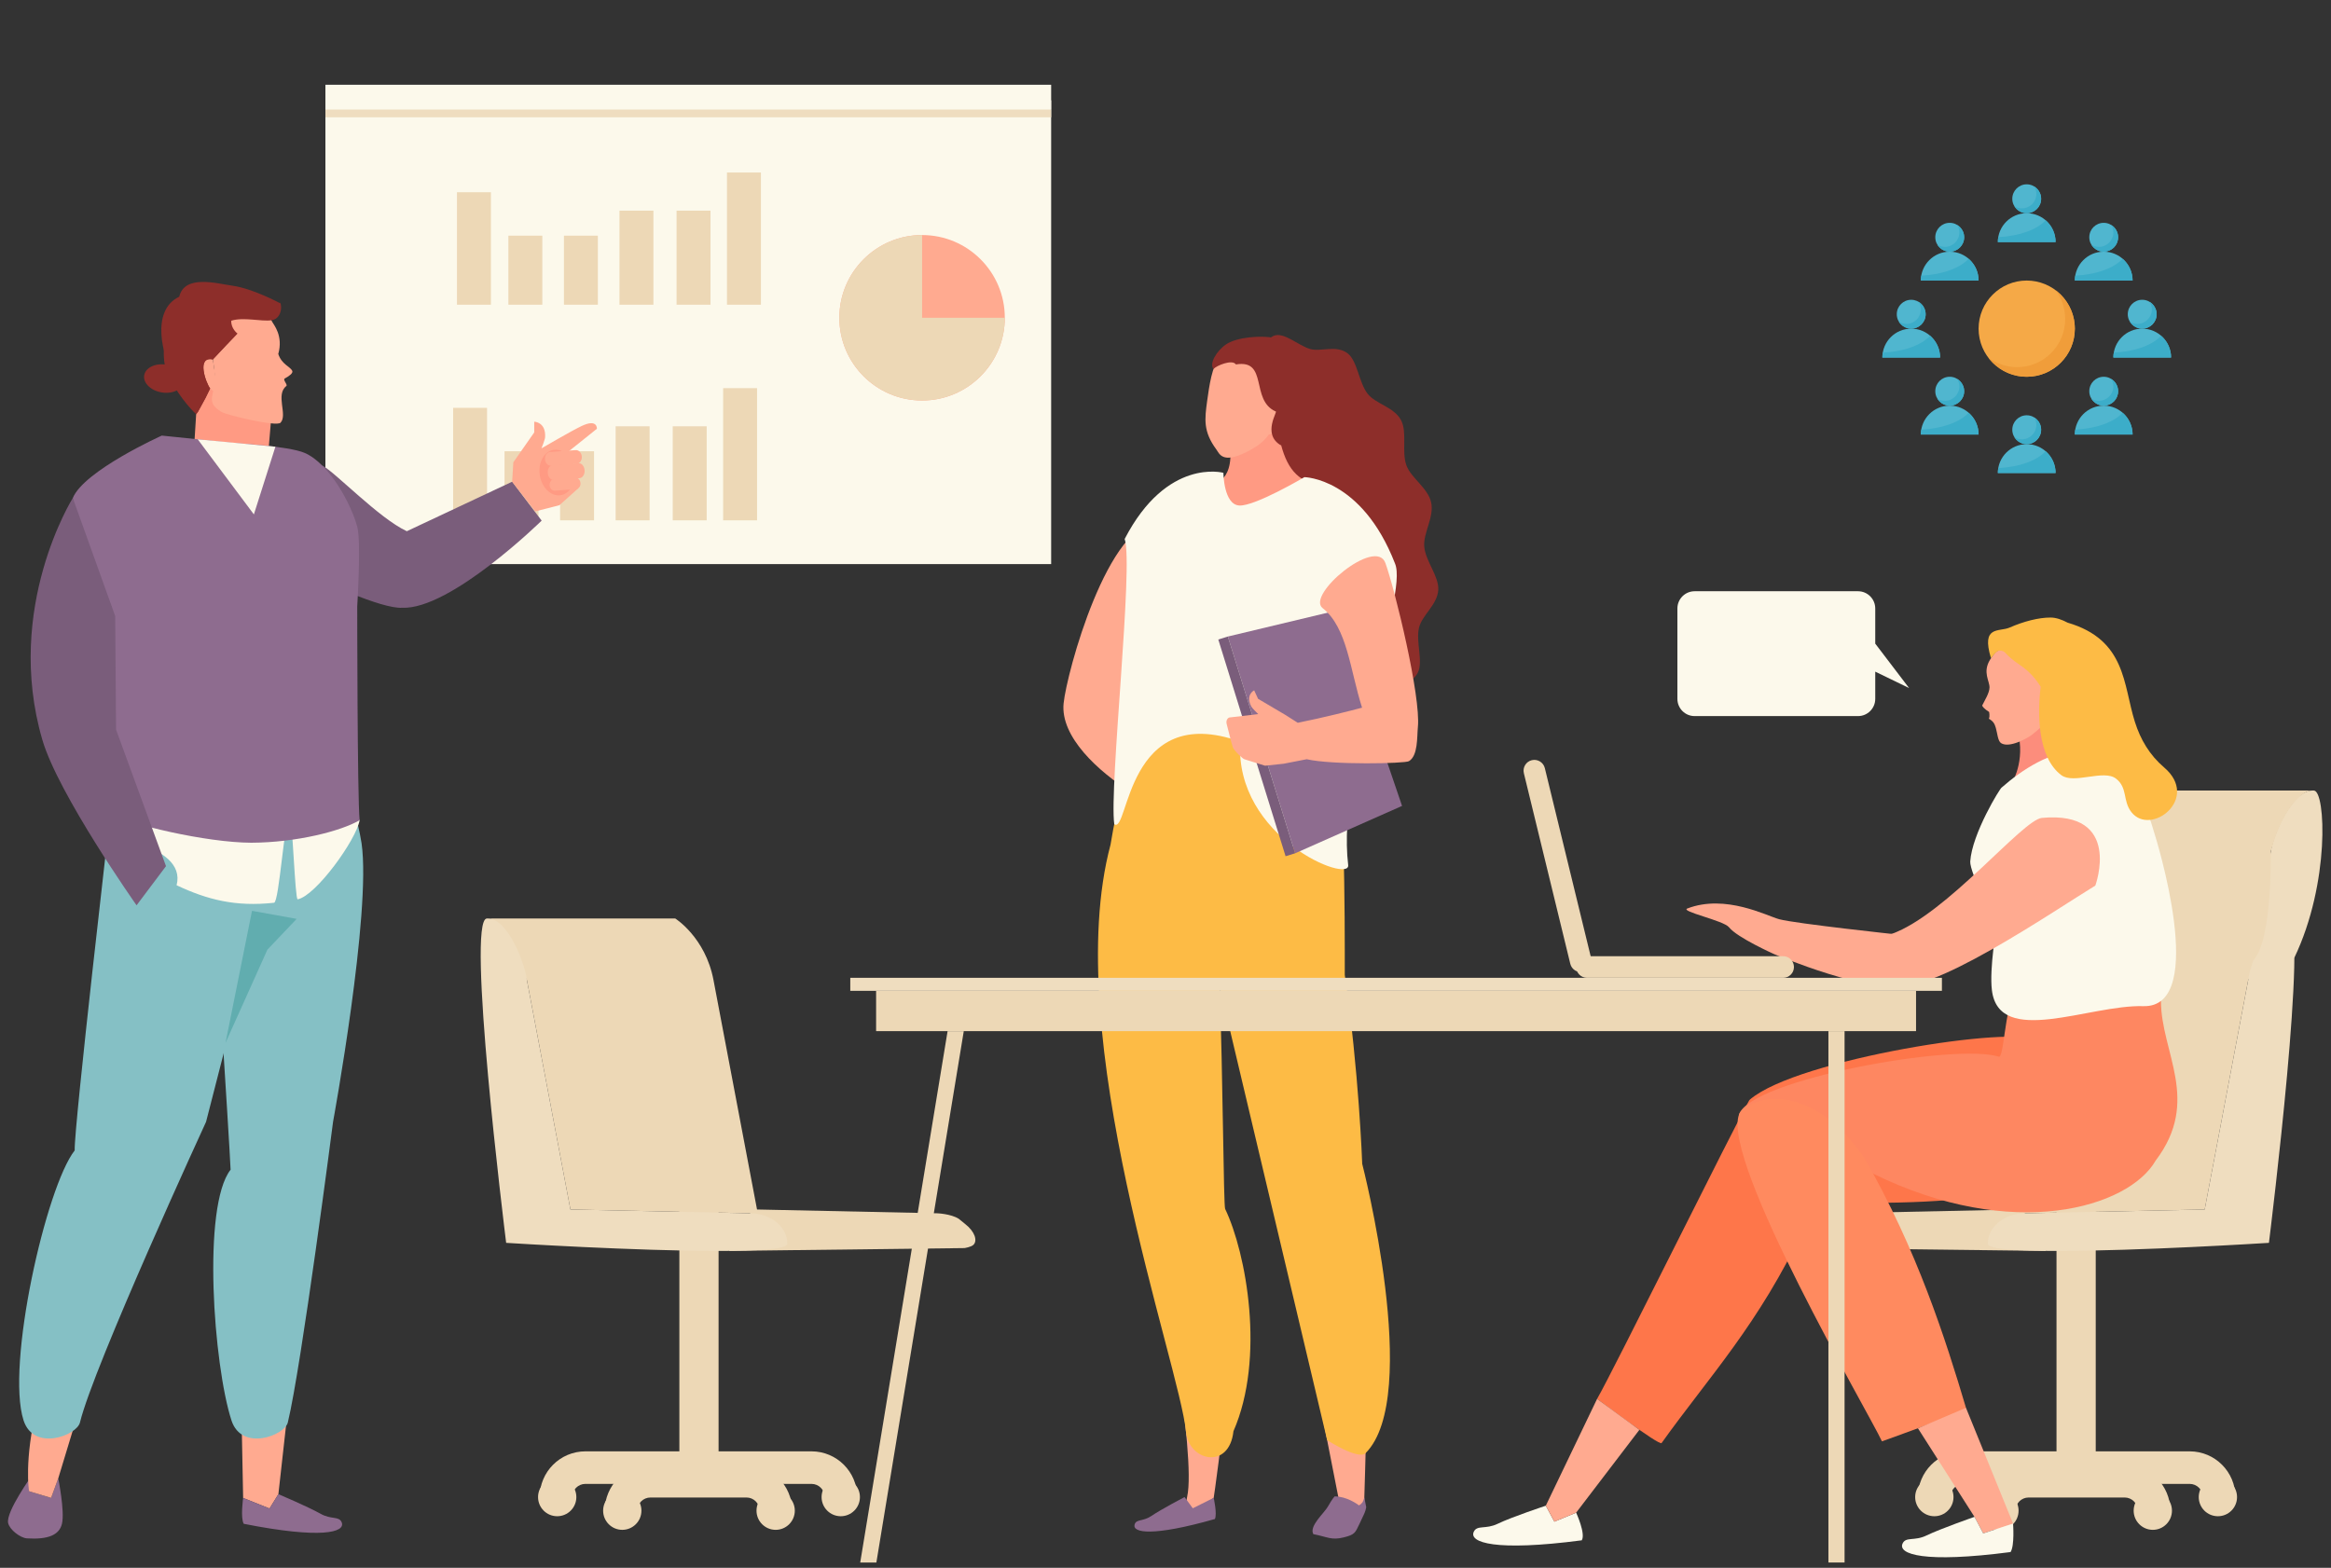 <svg xmlns="http://www.w3.org/2000/svg" xmlns:xlink="http://www.w3.org/1999/xlink" width="330" zoomAndPan="magnify" viewBox="0 0 247.5 166.5" height="222" preserveAspectRatio="xMidYMid meet" version="1.0"><rect x="0" y="0" width="247.5" height="166.5" fill="#333333" stroke="none"/><defs><clipPath id="74ced4a330"><path d="M 238.703 83.766 L 246.586 83.766 L 246.586 101.918 L 238.703 101.918 Z M 238.703 83.766 " clip-rule="nonzero"/></clipPath><clipPath id="39ee3ef33d"><path d="M 0.121 156 L 7 156 L 7 164 L 0.121 164 Z M 0.121 156 " clip-rule="nonzero"/></clipPath><clipPath id="a053acb376"><path d="M 213 19.574 L 217 19.574 L 217 23 L 213 23 Z M 213 19.574 " clip-rule="nonzero"/></clipPath><clipPath id="1b9e1512d8"><path d="M 212 47 L 219 47 L 219 50.234 L 212 50.234 Z M 212 47 " clip-rule="nonzero"/></clipPath><clipPath id="882d34d1b0"><path d="M 224 34 L 230.52 34 L 230.52 38 L 224 38 Z M 224 34 " clip-rule="nonzero"/></clipPath><clipPath id="3685133f5a"><path d="M 199.863 34 L 206 34 L 206 38 L 199.863 38 Z M 199.863 34 " clip-rule="nonzero"/></clipPath><clipPath id="1ccaa3d1ea"><path d="M 213 19.574 L 217 19.574 L 217 23 L 213 23 Z M 213 19.574 " clip-rule="nonzero"/></clipPath><clipPath id="bb89c9c2af"><path d="M 224 35 L 230.52 35 L 230.52 38 L 224 38 Z M 224 35 " clip-rule="nonzero"/></clipPath><clipPath id="30999384f0"><path d="M 212 47 L 219 47 L 219 50.234 L 212 50.234 Z M 212 47 " clip-rule="nonzero"/></clipPath><clipPath id="f9f15b2d69"><path d="M 199.863 35 L 206 35 L 206 38 L 199.863 38 Z M 199.863 35 " clip-rule="nonzero"/></clipPath></defs><path fill="#ffaa90" d="M 123.18 55.395 C 117.66 55.203 113.254 71.449 112.93 74.707 C 112.582 78.227 116.555 81.91 120.195 84.184 C 121.164 84.785 123.18 55.395 123.18 55.395 " fill-opacity="1" fill-rule="nonzero"/><path fill="#8d2e2a" d="M 131.836 57.777 C 132.102 59.004 133.797 59.859 134.137 61.043 C 134.504 62.301 133.543 63.953 133.961 65.066 C 134.418 66.285 136.223 66.852 136.766 67.945 C 137.379 69.172 136.82 71.066 137.5 72.027 C 138.301 73.164 140.145 73.02 141.078 73.707 C 142.172 74.508 142.914 76.426 144.117 76.434 C 145.324 76.445 146.059 74.473 147.094 73.555 C 147.98 72.77 149.844 72.809 150.539 71.434 C 151.133 70.258 150.316 68.168 150.664 66.668 C 150.98 65.328 152.609 64.238 152.711 62.656 C 152.801 61.199 151.352 59.59 151.223 58.047 C 151.102 56.598 152.297 54.906 151.957 53.359 C 151.617 51.816 149.828 50.781 149.328 49.414 C 148.801 47.957 149.445 45.891 148.75 44.605 C 147.996 43.211 146.062 42.902 145.215 41.82 C 144.27 40.602 144.137 38.359 143.105 37.539 C 141.895 36.586 140.223 37.398 139.09 37.059 C 137.766 36.656 136.273 35.172 135.18 35.688 C 134.09 36.203 134.219 38.254 133.562 39.438 C 133.004 40.453 131.266 41.094 131.016 42.465 C 130.797 43.617 132.098 45.105 132.055 46.477 C 132.02 47.695 130.621 48.965 130.715 50.266 C 130.801 51.453 132.363 52.547 132.559 53.844 C 132.742 55.062 131.562 56.547 131.836 57.777 " fill-opacity="1" fill-rule="nonzero"/><path fill="#ff9a83" d="M 130.453 46.312 C 131.398 51.336 128.672 51.398 128.672 51.398 C 128.672 57.984 140.219 53.664 140.34 51.555 C 137.648 51.215 136.539 49.52 135.902 46.766 C 136.609 45.523 136.961 44.457 136.469 42.297 L 130.453 46.312 " fill-opacity="1" fill-rule="nonzero"/><path fill="#ffaa90" d="M 135.438 44.332 C 135.746 42.801 136.312 40.387 135.91 39.25 C 135.441 37.93 134.117 37.551 132.965 37.32 C 131.809 37.086 130.441 36.922 129.496 37.957 C 128.688 38.848 128.391 41.008 128.176 42.555 C 127.906 44.527 127.738 45.824 129.156 47.742 C 129.48 48.188 129.785 49.277 132.328 48.016 C 134 47.184 135.043 46.281 135.438 44.332 " fill-opacity="1" fill-rule="nonzero"/><path fill="#ffaa90" d="M 135.336 43.672 C 136.898 42.781 135.996 45.035 135.562 45.582 C 135.398 45.781 134.957 46.152 134.656 46.148 L 135.336 43.672 " fill-opacity="1" fill-rule="nonzero"/><path fill="#8d2e2a" d="M 135.438 43.691 C 135.758 43.602 133.945 46.074 135.988 47.285 C 137.941 45.988 138.422 45.035 138.73 44.293 C 139.895 41.488 138.715 38.176 138.715 38.176 C 138.715 38.176 137.973 36.43 135.215 35.871 C 133.961 35.621 131.387 35.77 130.195 36.562 C 129.191 37.23 128.355 38.629 128.848 39.184 C 129.18 38.816 130.844 38.129 131.227 38.703 C 134.691 38.125 132.73 42.48 135.438 43.691 " fill-opacity="1" fill-rule="nonzero"/><path fill="#ffaa90" d="M 128.867 159.066 C 128.867 159.066 127.52 160.109 126.719 160.246 C 126.051 160.363 125.887 159.668 126.051 158.945 C 127.043 154.512 123.305 134.316 122.453 127.551 C 122.379 126.961 128.941 126.961 129.203 127.504 C 132.641 134.652 128.867 159.066 128.867 159.066 " fill-opacity="1" fill-rule="nonzero"/><path fill="#ffaa90" d="M 137.094 133.477 L 142.402 160.523 L 144.84 159.703 C 144.84 159.703 145.574 136.852 145.207 131.52 C 144.98 128.277 137.094 133.477 137.094 133.477 " fill-opacity="1" fill-rule="nonzero"/><path fill="#8e6c8f" d="M 122.25 160.992 C 121.367 161.594 120.652 161.305 120.473 161.891 C 120.199 162.793 122.375 163.199 128.996 161.316 C 129.25 160.77 128.867 159.066 128.867 159.066 L 126.648 160.176 L 125.773 158.984 C 125.773 158.984 123.27 160.297 122.25 160.992 " fill-opacity="1" fill-rule="nonzero"/><path fill="#8e6c8f" d="M 145.062 160.066 C 144.957 160.605 144.887 160.676 144.34 161.844 C 143.891 162.801 143.824 162.98 142.68 163.266 C 141.355 163.598 140.945 163.211 139.445 162.922 C 138.977 162.062 140.594 160.703 140.992 159.996 C 141.465 159.156 141.707 158.914 141.707 158.914 C 142.992 158.914 144.09 159.719 144.324 159.883 C 144.719 159.512 144.699 159.574 144.863 159.023 L 145.062 160.066 " fill-opacity="1" fill-rule="nonzero"/><path fill="#fdbb45" d="M 144.637 123.598 C 144.637 123.598 144.281 113.598 142.785 103.543 C 142.785 97.223 142.832 81.621 141.426 77.895 C 141.047 76.898 126.215 74.199 122.074 76.961 C 119.934 80.672 118.605 85.324 117.914 89.699 C 112.508 109.93 125.223 144.812 125.93 152.074 C 126.234 155.18 130.516 156.129 130.965 151.992 C 134.367 144.207 132.324 133.051 130.082 128.383 C 129.91 128.023 129.848 114.16 129.492 104.73 L 140.914 152.941 C 140.914 152.941 144.234 155.082 144.996 154.32 C 151.012 148.305 144.637 123.598 144.637 123.598 " fill-opacity="1" fill-rule="nonzero"/><path fill="#fcf9eb" d="M 148.117 59.84 C 144.574 50.73 138.496 50.672 138.496 50.672 C 138.496 50.672 133.258 53.773 131.59 53.684 C 129.918 53.594 129.898 50.211 129.898 50.211 C 129.898 50.211 123.91 48.559 119.414 57.238 C 120.375 59.984 117.762 83.555 118.309 87.523 C 119.859 88.695 119.5 74.402 131.688 78.762 C 131.039 88.965 143.445 93.895 143.145 91.855 C 141.879 81.238 149.602 63.316 148.117 59.84 " fill-opacity="1" fill-rule="nonzero"/><path fill="#8e6c8f" d="M 137.516 90.617 L 148.867 85.586 L 141.809 64.863 L 130.371 67.598 L 137.516 90.617 " fill-opacity="1" fill-rule="nonzero"/><path fill="#7a5d7b" d="M 136.5 90.93 L 137.516 90.617 L 130.371 67.598 L 129.355 67.914 L 136.5 90.93 " fill-opacity="1" fill-rule="nonzero"/><path fill="#ffaa90" d="M 130.535 76.195 L 133.598 75.836 C 133.598 75.836 132.977 75.242 132.867 75.043 C 132.199 73.781 133.164 73.312 133.164 73.312 L 133.578 74.211 L 136.457 75.91 L 137.793 76.758 C 140.516 76.215 143.57 75.438 144.621 75.152 C 143.348 71.18 143.059 66.645 140.43 64.578 C 138.652 63.184 146.082 56.98 147.098 59.793 C 148.117 62.621 150.879 73.961 150.547 77.223 C 150.445 78.246 150.574 80.258 149.594 80.836 C 149.164 81.09 141.508 81.254 138.742 80.629 L 136.301 81.105 L 134.324 81.316 L 132.145 80.637 C 131.973 80.617 131.031 79.715 130.898 79.355 C 130.766 79.008 130.332 77.18 130.25 76.902 C 130.156 76.59 130.285 76.273 130.535 76.195 " fill-opacity="1" fill-rule="nonzero"/><path fill="#edd8b6" d="M 218.355 157.176 L 222.52 157.176 L 222.52 127.246 L 218.355 127.246 L 218.355 157.176 " fill-opacity="1" fill-rule="nonzero"/><path fill="#edd8b6" d="M 232.5 157.586 L 208.484 157.586 C 207.715 157.59 207.09 158.215 207.09 158.988 L 203.633 158.988 C 203.633 156.305 205.805 154.133 208.484 154.129 L 232.5 154.129 C 235.18 154.133 237.352 156.305 237.352 158.988 L 233.898 158.988 C 233.895 158.215 233.27 157.59 232.5 157.586 " fill-opacity="1" fill-rule="nonzero"/><path fill="#edd8b6" d="M 233.457 158.988 C 233.457 160.109 234.367 161.02 235.492 161.02 C 236.617 161.02 237.523 160.109 237.523 158.988 C 237.523 157.863 236.617 156.953 235.492 156.953 C 234.367 156.953 233.457 157.863 233.457 158.988 " fill-opacity="1" fill-rule="nonzero"/><path fill="#edd8b6" d="M 207.418 158.988 C 207.418 160.109 206.508 161.02 205.387 161.02 C 204.262 161.02 203.348 160.109 203.348 158.988 C 203.348 157.863 204.262 156.953 205.387 156.953 C 206.508 156.953 207.418 157.863 207.418 158.988 " fill-opacity="1" fill-rule="nonzero"/><path fill="#edd8b6" d="M 225.59 159.031 L 215.395 159.031 C 214.625 159.031 214 159.656 214 160.43 L 210.543 160.43 C 210.547 157.746 212.715 155.574 215.395 155.574 L 225.59 155.574 C 228.27 155.574 230.441 157.746 230.441 160.43 L 226.984 160.43 C 226.984 159.656 226.359 159.031 225.59 159.031 " fill-opacity="1" fill-rule="nonzero"/><path fill="#edd8b6" d="M 226.547 160.43 C 226.547 161.551 227.457 162.465 228.582 162.465 C 229.703 162.465 230.613 161.551 230.613 160.43 C 230.613 159.305 229.703 158.395 228.582 158.395 C 227.457 158.395 226.547 159.305 226.547 160.43 " fill-opacity="1" fill-rule="nonzero"/><path fill="#edd8b6" d="M 214.328 160.43 C 214.328 161.551 213.418 162.465 212.297 162.465 C 211.172 162.465 210.262 161.551 210.262 160.43 C 210.262 159.305 211.172 158.395 212.297 158.395 C 213.418 158.395 214.328 159.305 214.328 160.43 " fill-opacity="1" fill-rule="nonzero"/><path fill="#edd8b6" d="M 195.168 128.848 L 214.273 128.445 C 214.273 128.445 217.738 110.16 218.898 104.062 C 219.762 99.535 222.961 97.539 222.961 97.539 C 222.988 97.539 223.008 97.539 223.031 97.539 C 223.039 97.539 223.043 97.539 223.047 97.539 L 242.863 97.539 C 242.797 97.539 242.734 97.543 242.668 97.551 C 242.668 97.555 242.66 97.555 242.656 97.555 C 242.594 97.562 242.531 97.574 242.473 97.594 C 242.469 97.594 242.465 97.594 242.461 97.594 L 238.711 104.062 L 234.09 128.445 L 214.98 128.848 C 214.961 128.848 217.254 132.84 217.234 132.844 L 192.246 132.543 C 192.207 132.535 191.531 132.434 191.285 132.188 C 190.863 131.762 191.113 130.805 192.195 129.969 C 192.418 129.797 192.816 129.457 192.848 129.438 C 193.695 128.895 195.16 128.848 195.168 128.848 " fill-opacity="1" fill-rule="nonzero"/><path fill="#efddbf" d="M 214.98 128.848 L 234.09 128.445 L 238.711 104.062 C 238.91 102.332 240.727 97.539 242.863 97.539 C 242.898 97.539 242.934 97.539 242.969 97.543 C 245.148 97.703 241.121 130.273 240.91 131.988 C 240.223 132.031 227.191 132.848 218.355 132.848 C 214.164 132.848 211.07 132.656 211.062 132.086 C 211.039 130.316 212.793 128.867 214.98 128.848 " fill-opacity="1" fill-rule="nonzero"/><g clip-path="url(#74ced4a330)"><path fill="#efddbf" d="M 238.812 101.699 L 241.105 90.477 C 241.32 88.746 243.281 83.949 245.586 83.949 C 245.625 83.949 245.66 83.953 245.699 83.957 C 246.926 84.043 247.406 93.766 243.613 101.699 L 238.812 101.699 " fill-opacity="1" fill-rule="nonzero"/></g><path fill="#edd8b6" d="M 241.133 90.32 C 241.113 90.375 241.113 90.43 241.105 90.477 C 241.105 90.477 241.281 99.863 239.27 101.957 C 239.27 101.957 219.234 102.613 219.547 101.715 C 218.805 99.699 220.984 93.223 221.805 90.477 C 223.395 85.164 226.191 83.953 226.191 83.953 C 226.215 83.953 226.238 83.953 226.266 83.949 L 245.586 83.949 C 245.516 83.949 245.445 83.957 245.379 83.965 C 245.371 83.965 245.371 83.965 245.363 83.965 C 245.297 83.977 245.23 83.988 245.164 84.004 C 245.16 84.008 245.156 84.008 245.152 84.008 C 245.086 84.023 245.02 84.047 244.953 84.07 C 244.949 84.07 244.945 84.07 244.941 84.074 C 244.941 84.074 242.609 85.004 241.133 90.32 " fill-opacity="1" fill-rule="nonzero"/><path fill="#edd8b6" d="M 76.297 157.176 L 72.133 157.176 L 72.133 127.246 L 76.297 127.246 L 76.297 157.176 " fill-opacity="1" fill-rule="nonzero"/><path fill="#edd8b6" d="M 62.152 157.586 L 86.168 157.586 C 86.938 157.59 87.562 158.215 87.566 158.988 L 91.02 158.988 C 91.02 156.305 88.848 154.133 86.168 154.129 L 62.152 154.129 C 59.473 154.133 57.301 156.305 57.301 158.988 L 60.754 158.988 C 60.758 158.215 61.383 157.59 62.152 157.586 " fill-opacity="1" fill-rule="nonzero"/><path fill="#edd8b6" d="M 61.195 158.988 C 61.195 160.109 60.285 161.02 59.16 161.02 C 58.039 161.02 57.129 160.109 57.129 158.988 C 57.129 157.863 58.039 156.953 59.16 156.953 C 60.285 156.953 61.195 157.863 61.195 158.988 " fill-opacity="1" fill-rule="nonzero"/><path fill="#edd8b6" d="M 87.234 158.988 C 87.234 160.109 88.145 161.02 89.27 161.02 C 90.391 161.02 91.305 160.109 91.305 158.988 C 91.305 157.863 90.391 156.953 89.27 156.953 C 88.145 156.953 87.234 157.863 87.234 158.988 " fill-opacity="1" fill-rule="nonzero"/><path fill="#edd8b6" d="M 69.066 159.031 L 79.258 159.031 C 80.027 159.031 80.652 159.656 80.652 160.43 L 84.109 160.43 C 84.109 157.746 81.938 155.574 79.258 155.574 L 69.066 155.574 C 66.383 155.574 64.211 157.746 64.211 160.43 L 67.668 160.43 C 67.668 159.656 68.293 159.031 69.066 159.031 " fill-opacity="1" fill-rule="nonzero"/><path fill="#edd8b6" d="M 68.105 160.43 C 68.105 161.551 67.195 162.465 66.074 162.465 C 64.949 162.465 64.039 161.551 64.039 160.43 C 64.039 159.305 64.949 158.395 66.074 158.395 C 67.195 158.395 68.105 159.305 68.105 160.43 " fill-opacity="1" fill-rule="nonzero"/><path fill="#edd8b6" d="M 80.324 160.43 C 80.324 161.551 81.234 162.465 82.359 162.465 C 83.48 162.465 84.391 161.551 84.391 160.43 C 84.391 159.305 83.48 158.395 82.359 158.395 C 81.234 158.395 80.324 159.305 80.324 160.43 " fill-opacity="1" fill-rule="nonzero"/><path fill="#edd8b6" d="M 99.484 128.848 L 80.379 128.445 C 80.379 128.445 76.914 110.16 75.754 104.062 C 74.891 99.535 71.691 97.539 71.691 97.539 C 71.668 97.539 71.645 97.539 71.621 97.539 C 71.613 97.539 71.609 97.539 71.605 97.539 L 51.793 97.539 C 51.855 97.539 51.918 97.543 51.984 97.551 C 51.988 97.555 51.992 97.555 51.996 97.555 C 52.059 97.562 52.121 97.574 52.184 97.594 C 52.188 97.594 52.188 97.594 52.191 97.594 L 55.941 104.062 L 60.566 128.445 L 79.672 128.848 C 79.691 128.848 77.398 132.84 77.418 132.844 L 102.406 132.543 C 102.445 132.535 103.121 132.434 103.367 132.188 C 103.789 131.762 103.539 130.805 102.457 129.969 C 102.234 129.797 101.836 129.457 101.805 129.438 C 100.957 128.895 99.492 128.848 99.484 128.848 " fill-opacity="1" fill-rule="nonzero"/><path fill="#efddbf" d="M 79.672 128.848 L 60.566 128.445 L 55.941 104.062 C 55.742 102.332 53.926 97.539 51.793 97.539 C 51.754 97.539 51.719 97.539 51.684 97.543 C 49.504 97.703 53.531 130.273 53.742 131.988 C 54.43 132.031 67.461 132.848 76.297 132.848 C 80.488 132.848 83.586 132.656 83.594 132.086 C 83.617 130.316 81.863 128.867 79.672 128.848 " fill-opacity="1" fill-rule="nonzero"/><path fill="#fe764a" d="M 216.148 110.535 C 219.512 115.793 232.543 127.742 198.527 127.742 C 198.215 122.672 187.23 119.168 185.836 116.746 C 190.855 112.457 214.324 108.805 216.148 110.535 " fill-opacity="1" fill-rule="nonzero"/><path fill="#fe764a" d="M 191.562 130.391 C 186.746 140.641 181.461 146.195 176.422 153.25 C 176.195 153.57 169.574 148.559 169.574 148.559 C 171.223 145.73 184.195 119.484 185.723 116.863 C 186.441 115.621 195.309 119.941 191.562 130.391 " fill-opacity="1" fill-rule="nonzero"/><path fill="#fcf9eb" d="M 159.023 161.82 C 157.73 162.445 156.836 161.922 156.484 162.668 C 155.941 163.812 158.758 164.785 167.945 163.578 C 168.391 162.898 167.352 160.641 167.352 160.641 L 165.039 161.598 L 164.129 159.902 C 164.129 159.902 160.52 161.098 159.023 161.82 " fill-opacity="1" fill-rule="nonzero"/><path fill="#ffaa90" d="M 164.129 159.902 L 165.039 161.598 L 167.352 160.641 L 174.066 151.844 L 169.574 148.559 L 164.129 159.902 " fill-opacity="1" fill-rule="nonzero"/><path fill="#fe8761" d="M 212.277 112.23 C 212.918 111.914 212.848 105.039 214.828 104.355 C 221.75 101.973 228.887 105.082 229.445 106.297 C 229.445 111.773 233.723 116.871 228.883 123.25 C 226.027 128.246 213.73 131.941 198.887 124.641 C 190.777 120.574 185.047 121.109 184.648 118.348 C 185.902 114.641 207.695 110.715 212.277 112.23 " fill-opacity="1" fill-rule="nonzero"/><path fill="#ff8a5f" d="M 197.906 122.895 C 203.562 132.707 206.602 142.32 208.742 149.504 C 208.855 149.883 199.82 153.066 199.82 153.066 C 198.473 150.129 182.754 123.363 184.648 118.348 C 185.156 117.004 191.477 113.848 197.906 122.895 " fill-opacity="1" fill-rule="nonzero"/><path fill="#ffaa90" d="M 209.645 161.086 L 210.574 162.844 L 213.742 161.801 L 208.742 149.504 L 203.641 151.68 L 209.645 161.086 " fill-opacity="1" fill-rule="nonzero"/><path fill="#fcf9eb" d="M 204.555 163.062 C 203.262 163.691 202.367 163.168 202.016 163.91 C 201.473 165.059 204.289 166.027 213.477 164.824 C 213.922 164.141 213.742 161.801 213.742 161.801 L 210.574 162.844 L 209.645 161.086 C 209.645 161.086 206.051 162.34 204.555 163.062 " fill-opacity="1" fill-rule="nonzero"/><path fill="#fc8d7c" d="M 219.543 75.414 C 219.121 74.914 218.562 74.035 217.559 73.988 C 216.555 74.008 214.449 76.496 214.016 76.988 C 215.258 80.348 213.707 82.988 213.707 82.988 C 213.707 82.988 215.34 83.625 217.48 83.652 C 219.625 83.676 222.434 82.059 222.434 82.059 C 222.434 82.059 218.707 78.855 219.543 75.414 " fill-opacity="1" fill-rule="nonzero"/><path fill="#fcf9eb" d="M 227.562 106.852 C 221.875 106.68 212.246 111.25 211.496 105.16 C 211.211 102.836 211.996 98.43 211.996 98.43 C 211.996 98.43 209.125 92.656 209.195 91.492 C 209.375 88.543 212.402 83.629 212.535 83.633 C 216.762 79.91 225.035 75.324 228.773 88.57 C 228.773 88.57 234.633 107.066 227.562 106.852 " fill-opacity="1" fill-rule="nonzero"/><path fill="#ffaa90" d="M 217.691 74.332 C 217.699 72.762 215.102 68.832 213.816 68.824 C 212.531 68.82 212.031 68.84 211.289 70.074 C 210.492 71.398 211.25 72.301 211.242 73.008 C 211.234 73.609 210.707 74.414 210.461 74.93 C 210.594 75.25 211.199 75.605 211.199 75.605 C 211.199 75.605 211.305 76.121 211.168 76.328 C 211.648 76.598 211.785 76.859 211.914 77.309 C 212.082 77.898 212.125 78.695 212.469 78.918 C 213.359 79.492 215.344 78.359 215.793 77.996 C 217.32 76.766 217.684 76.328 217.691 74.332 " fill-opacity="1" fill-rule="nonzero"/><path fill="#fdbb45" d="M 229.773 81.492 C 228.258 80.195 227.277 78.57 226.672 76.645 C 225.43 72.719 225.758 67.953 219.535 66.125 C 218.93 65.801 218.305 65.586 217.738 65.582 C 216.453 65.574 214.844 66 213.371 66.648 C 212.262 67.133 210.332 66.387 211.398 69.898 C 211.652 69.543 211.984 69.156 212.25 69.09 C 213.078 69.094 212.641 69.398 214.504 70.645 C 215.477 71.297 216.164 72.105 216.676 72.934 C 216.316 75.754 216.332 80.441 218.879 82.328 C 220.199 83.301 223.387 81.672 224.68 82.695 C 225.934 83.68 225.359 85.02 226.301 86.238 C 228.344 88.875 233.66 84.801 229.773 81.492 " fill-opacity="1" fill-rule="nonzero"/><path fill="#ffaa90" d="M 222.477 94.047 C 218.348 96.551 204.09 106.355 201.055 104.406 C 199.172 103.191 199.496 99.18 200.852 99.18 C 206.68 97.098 214.75 87.051 216.801 86.859 C 225.406 86.062 222.477 94.047 222.477 94.047 " fill-opacity="1" fill-rule="nonzero"/><path fill="#ffaa90" d="M 188.918 97.621 C 187.574 97.258 183.207 94.922 179.156 96.48 C 178.352 96.789 183.023 97.754 183.586 98.477 C 184.445 99.57 188.371 101.324 188.371 101.324 C 188.371 101.324 199.008 105.832 202.578 104.535 C 203.531 99.984 201.473 99.246 201.473 99.246 C 201.473 99.246 190.652 98.086 188.918 97.621 " fill-opacity="1" fill-rule="nonzero"/><path fill="#edd8b6" d="M 190.477 102.695 C 190.477 103.328 189.965 103.84 189.332 103.84 L 168.504 103.84 C 167.871 103.84 167.355 103.328 167.355 102.695 C 167.355 102.062 167.871 101.547 168.504 101.547 L 189.332 101.547 C 189.965 101.547 190.477 102.062 190.477 102.695 " fill-opacity="1" fill-rule="nonzero"/><path fill="#edd8b6" d="M 168.117 103.199 C 167.5 103.348 166.883 102.973 166.73 102.355 L 161.801 82.117 C 161.648 81.5 162.027 80.879 162.641 80.73 C 163.258 80.582 163.875 80.957 164.027 81.574 L 168.957 101.812 C 169.109 102.43 168.73 103.047 168.117 103.199 " fill-opacity="1" fill-rule="nonzero"/><path fill="#efddbf" d="M 90.281 105.223 L 206.188 105.223 L 206.188 103.84 L 90.281 103.84 L 90.281 105.223 " fill-opacity="1" fill-rule="nonzero"/><path fill="#edd8b6" d="M 93.023 109.504 L 203.441 109.504 L 203.441 105.223 L 93.023 105.223 L 93.023 109.504 " fill-opacity="1" fill-rule="nonzero"/><path fill="#edd8b6" d="M 91.336 165.934 L 93.051 165.934 L 102.332 109.504 L 100.613 109.504 L 91.336 165.934 " fill-opacity="1" fill-rule="nonzero"/><path fill="#edd8b6" d="M 194.137 165.934 L 195.852 165.934 L 195.852 109.504 L 194.137 109.504 L 194.137 165.934 " fill-opacity="1" fill-rule="nonzero"/><path fill="#fcf9eb" d="M 179.93 62.789 L 197.281 62.789 C 198.289 62.789 199.109 63.609 199.109 64.617 L 199.109 68.352 L 202.703 73.07 L 199.109 71.328 L 199.109 74.219 C 199.109 75.23 198.289 76.047 197.281 76.047 L 179.93 76.047 C 178.922 76.047 178.102 75.23 178.102 74.219 L 178.102 64.617 C 178.102 63.609 178.922 62.789 179.93 62.789 " fill-opacity="1" fill-rule="nonzero"/><path fill="#fcf9eb" d="M 111.609 10.656 L 34.551 10.656 L 34.551 59.906 L 111.609 59.906 L 111.609 10.656 " fill-opacity="1" fill-rule="nonzero"/><path fill="#fcf9eb" d="M 111.609 9 L 34.551 9 L 34.551 11.633 L 111.609 11.633 L 111.609 9 " fill-opacity="1" fill-rule="nonzero"/><path fill="#efddbf" d="M 111.609 12.457 L 34.551 12.457 L 34.551 11.633 L 111.609 11.633 L 111.609 12.457 " fill-opacity="1" fill-rule="nonzero"/><path fill="#edd8b6" d="M 52.125 32.359 L 48.52 32.359 L 48.52 20.414 L 52.125 20.414 L 52.125 32.359 " fill-opacity="1" fill-rule="nonzero"/><path fill="#edd8b6" d="M 57.582 32.359 L 53.98 32.359 L 53.98 25.027 L 57.582 25.027 L 57.582 32.359 " fill-opacity="1" fill-rule="nonzero"/><path fill="#edd8b6" d="M 63.48 32.359 L 59.879 32.359 L 59.879 25.027 L 63.48 25.027 L 63.48 32.359 " fill-opacity="1" fill-rule="nonzero"/><path fill="#edd8b6" d="M 69.379 32.359 L 65.773 32.359 L 65.773 22.371 L 69.379 22.371 L 69.379 32.359 " fill-opacity="1" fill-rule="nonzero"/><path fill="#edd8b6" d="M 75.441 32.359 L 71.836 32.359 L 71.836 22.371 L 75.441 22.371 L 75.441 32.359 " fill-opacity="1" fill-rule="nonzero"/><path fill="#edd8b6" d="M 80.793 32.359 L 77.188 32.359 L 77.188 18.32 L 80.793 18.32 L 80.793 32.359 " fill-opacity="1" fill-rule="nonzero"/><path fill="#edd8b6" d="M 51.715 55.258 L 48.113 55.258 L 48.113 43.312 L 51.715 43.312 L 51.715 55.258 " fill-opacity="1" fill-rule="nonzero"/><path fill="#edd8b6" d="M 57.176 55.258 L 53.57 55.258 L 53.57 47.922 L 57.176 47.922 L 57.176 55.258 " fill-opacity="1" fill-rule="nonzero"/><path fill="#edd8b6" d="M 63.074 55.258 L 59.469 55.258 L 59.469 47.922 L 63.074 47.922 L 63.074 55.258 " fill-opacity="1" fill-rule="nonzero"/><path fill="#edd8b6" d="M 68.973 55.258 L 65.367 55.258 L 65.367 45.27 L 68.973 45.27 L 68.973 55.258 " fill-opacity="1" fill-rule="nonzero"/><path fill="#edd8b6" d="M 75.035 55.258 L 71.43 55.258 L 71.43 45.27 L 75.035 45.27 L 75.035 55.258 " fill-opacity="1" fill-rule="nonzero"/><path fill="#edd8b6" d="M 80.383 55.258 L 76.781 55.258 L 76.781 41.219 L 80.383 41.219 L 80.383 55.258 " fill-opacity="1" fill-rule="nonzero"/><path fill="#ffaa90" d="M 106.688 33.746 C 106.688 38.598 102.754 42.531 97.906 42.531 C 93.055 42.531 89.121 38.598 89.121 33.746 C 89.121 28.895 93.055 24.961 97.906 24.961 C 102.754 24.961 106.688 28.895 106.688 33.746 " fill-opacity="1" fill-rule="nonzero"/><path fill="#edd8b6" d="M 97.906 24.961 C 93.055 24.961 89.121 28.895 89.121 33.746 C 89.121 38.598 93.055 42.531 97.906 42.531 C 102.754 42.531 106.688 38.598 106.688 33.746 L 97.906 33.746 L 97.906 24.961 " fill-opacity="1" fill-rule="nonzero"/><path fill="#ff9a83" d="M 20.539 48.633 C 20.539 48.633 24.949 50.508 26.539 50.27 C 28.082 50.039 28.445 48.57 28.445 48.57 L 29.047 41.434 L 21.066 40.16 L 20.539 48.633 " fill-opacity="1" fill-rule="nonzero"/><path fill="#ffaa90" d="M 22.797 39.836 C 22.711 38.133 21.965 35.492 22.547 34.277 C 23.227 32.867 24.82 32.535 26.207 32.355 C 27.594 32.176 28.219 32.77 28.902 34.18 C 29.047 34.473 30.098 35.637 29.547 37.59 C 29.91 38.703 30.82 38.934 31.031 39.379 C 31.141 39.617 30.727 39.93 30.246 40.188 C 29.996 40.32 30.504 40.758 30.426 40.977 C 29.199 41.895 30.578 44.055 29.785 44.891 C 29.352 45.348 24.043 44.074 23.508 43.742 C 21.691 42.621 22.91 42.012 22.797 39.836 " fill-opacity="1" fill-rule="nonzero"/><path fill="#ffaa90" d="M 22.602 38.168 C 20.762 37.289 21.617 40.305 22.051 40.969 C 22.211 41.211 22.812 41.738 23.141 41.758 L 22.602 38.168 " fill-opacity="1" fill-rule="nonzero"/><path fill="#8d2e2a" d="M 19.031 31.512 C 15.957 32.965 17.215 37.895 18.574 40.133 C 20.074 41.574 20.828 43.988 20.828 43.988 L 21.031 43.711 C 21.816 42.312 21.898 42.117 22.312 41.258 C 21.867 40.668 20.816 37.809 22.602 38.168 C 22.965 37.754 25.211 35.418 25.211 35.418 C 25.211 35.418 22.703 36.613 24.555 34.059 C 25.859 33.641 27.766 34.172 28.82 34.012 C 30.133 33.809 29.891 31.949 29.672 32.168 C 29.672 32.168 26.852 30.648 24.691 30.344 C 23.031 30.109 19.594 29.117 19.031 31.512 " fill-opacity="1" fill-rule="nonzero"/><path fill="#8d2e2a" d="M 17.953 34.273 C 17.336 36 17.105 38.414 17.883 39.938 C 19.227 42.562 20.828 43.988 20.828 43.988 L 21.031 43.711 C 21.816 42.312 21.898 42.117 22.312 41.258 C 21.867 40.668 20.816 37.809 22.602 38.168 C 22.965 37.754 25.211 35.418 25.211 35.418 C 25.211 35.418 24.516 34.902 24.555 34.059 C 23.027 33.426 19.086 32.801 17.953 34.273 " fill-opacity="1" fill-rule="nonzero"/><path fill="#8d2e2a" d="M 17.18 41.676 C 18.344 41.863 19.391 41.352 19.523 40.539 C 19.652 39.727 18.816 38.914 17.652 38.727 C 16.488 38.539 15.441 39.047 15.309 39.863 C 15.18 40.676 16.016 41.488 17.18 41.676 " fill-opacity="1" fill-rule="nonzero"/><g clip-path="url(#39ee3ef33d)"><path fill="#8e6c8f" d="M 6.184 157 C 6.184 157 6.895 160.5 6.578 161.824 C 6.297 163.008 5.109 163.516 2.852 163.371 C 2.168 163.324 1.02 162.461 0.863 161.738 C 0.609 160.543 3.422 156.648 3.422 156.648 L 3.086 158.367 L 5.426 159.07 L 6.184 157 " fill-opacity="1" fill-rule="nonzero"/></g><path fill="#ffaa90" d="M 8.566 149.156 L 6.184 157 L 5.426 159.07 L 3.086 158.367 C 3.086 158.367 2.516 155.109 3.957 149.23 C 5.254 143.938 8.566 149.156 8.566 149.156 " fill-opacity="1" fill-rule="nonzero"/><path fill="#ffaa90" d="M 30.613 149.215 L 29.559 158.676 L 28.617 160.203 L 25.816 159.078 L 25.676 151.945 L 30.613 149.215 " fill-opacity="1" fill-rule="nonzero"/><path fill="#8e6c8f" d="M 34.035 160.758 C 35.168 161.402 36.008 160.98 36.281 161.672 C 36.707 162.738 34.105 163.453 25.879 161.824 C 25.516 161.184 25.816 159.078 25.816 159.078 L 28.617 160.203 L 29.559 158.676 C 29.559 158.676 32.73 160.02 34.035 160.758 " fill-opacity="1" fill-rule="nonzero"/><path fill="#85c0c5" d="M 7.93 122.172 C 4.887 126.055 0.605 145 2.504 150.848 C 3.594 154.188 8.152 152.438 8.488 151.07 C 9.949 145.047 21.879 119.137 21.879 119.137 L 27.457 97.418 L 27.703 86.688 L 11.75 86.051 C 11.75 86.051 7.844 119.734 7.93 122.172 " fill-opacity="1" fill-rule="nonzero"/><path fill="#85c0c5" d="M 24.484 124.219 C 21.438 128.102 22.676 145 24.578 150.848 C 25.664 154.188 30.227 152.438 30.559 151.07 C 32.02 145.047 35.363 119.137 35.363 119.137 C 35.363 119.137 39.445 96.906 38.391 89.555 C 38.078 87.398 36.434 81.441 36.434 81.441 L 22.344 90.07 C 22.344 90.07 24.398 121.781 24.484 124.219 " fill-opacity="1" fill-rule="nonzero"/><path fill="#61adaf" d="M 23.945 110.75 L 28.391 100.852 L 31.5 97.582 L 26.758 96.727 L 23.945 110.75 " fill-opacity="1" fill-rule="nonzero"/><path fill="#fcf9eb" d="M 38.184 87.102 C 37.844 89.164 33.523 95.152 31.605 95.504 C 31.324 95.559 31.043 86.648 30.762 86.691 C 30.203 86.781 29.648 95.812 29.098 95.871 C 25.023 96.309 22.051 95.566 18.75 94.012 C 19.926 89.492 10.016 88.645 10.016 88.645 C 10.016 88.645 32.156 81.074 38.184 87.102 " fill-opacity="1" fill-rule="nonzero"/><path fill="#7a5d7b" d="M 57.512 55.289 L 54.379 51.156 L 43.195 56.414 C 40.211 55.023 35.645 50.184 34.203 49.426 C 34.367 52.035 34.027 61.695 37.266 63.016 C 39.52 63.934 41.621 64.605 42.688 64.543 C 42.688 64.543 42.688 64.543 42.691 64.543 C 47.832 64.781 57.512 55.289 57.512 55.289 " fill-opacity="1" fill-rule="nonzero"/><path fill="#ffaa90" d="M 56.723 44.785 C 56.723 44.785 57.973 44.801 57.879 46.434 C 57.863 46.695 57.492 47.613 57.492 47.613 C 57.492 47.613 60.754 45.707 61.785 45.227 C 63.465 44.441 63.375 45.535 63.375 45.535 L 59.617 48.543 L 61.375 51.879 L 59.398 53.652 L 56.828 54.309 L 54.379 51.156 L 54.504 49.094 L 56.723 45.922 L 56.723 44.785 " fill-opacity="1" fill-rule="nonzero"/><path fill="#ff9a83" d="M 60.988 49.895 C 61.199 51.227 60.547 52.43 59.531 52.59 C 58.516 52.75 57.523 51.801 57.316 50.473 C 57.105 49.145 57.762 47.938 58.777 47.777 C 59.789 47.621 60.781 48.566 60.988 49.895 " fill-opacity="1" fill-rule="nonzero"/><path fill="#ffaa90" d="M 61.773 48.484 C 61.805 48.887 61.562 49.234 61.234 49.258 L 58.508 49.457 C 58.18 49.48 57.895 49.172 57.863 48.77 C 57.836 48.371 58.078 48.023 58.402 48 L 61.129 47.801 C 61.457 47.777 61.746 48.086 61.773 48.484 " fill-opacity="1" fill-rule="nonzero"/><path fill="#ffaa90" d="M 62.07 49.938 C 62.102 50.379 61.863 50.754 61.535 50.781 L 58.809 50.98 C 58.484 51.004 58.191 50.664 58.16 50.227 C 58.125 49.785 58.367 49.41 58.691 49.387 L 61.418 49.188 C 61.746 49.16 62.039 49.5 62.07 49.938 " fill-opacity="1" fill-rule="nonzero"/><path fill="#ffaa90" d="M 61.633 51.297 C 61.66 51.633 61.457 51.922 61.18 51.945 L 58.898 52.109 C 58.625 52.129 58.383 51.875 58.359 51.539 C 58.336 51.203 58.535 50.914 58.809 50.895 L 61.094 50.727 C 61.367 50.707 61.609 50.961 61.633 51.297 " fill-opacity="1" fill-rule="nonzero"/><path fill="#8e6c8f" d="M 11.805 64.395 C 11.805 64.395 7.734 54.504 7.73 52.887 C 8.934 49.969 17.18 46.258 17.18 46.258 L 24.867 47.051 C 24.867 47.051 30.621 47.355 32.348 48.098 C 35 49.242 37.328 53.602 37.945 55.996 C 38.352 57.562 37.93 64.395 37.93 64.395 C 37.93 64.395 37.938 84.707 38.184 87.102 C 36.242 88.25 31.5 89.477 26.68 89.496 C 21.863 89.477 13.676 87.539 11.73 86.391 C 11.977 83.996 11.805 64.395 11.805 64.395 " fill-opacity="1" fill-rule="nonzero"/><path fill="#7a5d7b" d="M 7.73 52.887 L 12.23 65.422 L 12.324 77.488 L 17.625 91.984 L 14.5 96.141 C 14.5 96.141 6.176 84.34 4.492 78.555 C 0.414 64.543 7.73 52.887 7.73 52.887 " fill-opacity="1" fill-rule="nonzero"/><path fill="#fcf9eb" d="M 26.957 54.629 L 20.992 46.652 L 29.242 47.441 Z M 26.957 54.629 " fill-opacity="1" fill-rule="nonzero"/><g clip-path="url(#a053acb376)"><path fill="#50b6cf" d="M 216.723 21.109 C 216.723 21.953 216.039 22.641 215.191 22.641 C 214.344 22.641 213.66 21.953 213.66 21.109 C 213.66 20.262 214.344 19.574 215.191 19.574 C 216.039 19.574 216.723 20.262 216.723 21.109 Z M 216.723 21.109 " fill-opacity="1" fill-rule="nonzero"/></g><path fill="#50b6cf" d="M 212.125 25.707 C 212.125 24.012 213.5 22.641 215.191 22.641 C 216.887 22.641 218.258 24.012 218.258 25.707 Z M 212.125 25.707 " fill-opacity="1" fill-rule="nonzero"/><path fill="#50b6cf" d="M 224.898 25.195 C 224.898 26.043 224.215 26.727 223.367 26.727 C 222.52 26.727 221.836 26.043 221.836 25.195 C 221.836 24.348 222.52 23.664 223.367 23.664 C 224.215 23.664 224.898 24.348 224.898 25.195 Z M 224.898 25.195 " fill-opacity="1" fill-rule="nonzero"/><path fill="#50b6cf" d="M 220.301 29.793 C 220.301 28.102 221.672 26.727 223.367 26.727 C 225.059 26.727 226.434 28.102 226.434 29.793 Z M 220.301 29.793 " fill-opacity="1" fill-rule="nonzero"/><path fill="#50b6cf" d="M 224.898 41.547 C 224.898 42.395 224.215 43.078 223.367 43.078 C 222.52 43.078 221.836 42.395 221.836 41.547 C 221.836 40.699 222.52 40.012 223.367 40.012 C 224.215 40.012 224.898 40.699 224.898 41.547 Z M 224.898 41.547 " fill-opacity="1" fill-rule="nonzero"/><path fill="#50b6cf" d="M 220.301 46.145 C 220.301 44.453 221.672 43.078 223.367 43.078 C 225.059 43.078 226.434 44.453 226.434 46.145 Z M 220.301 46.145 " fill-opacity="1" fill-rule="nonzero"/><path fill="#50b6cf" d="M 216.723 45.633 C 216.723 46.48 216.039 47.168 215.191 47.168 C 214.344 47.168 213.66 46.48 213.66 45.633 C 213.66 44.789 214.344 44.102 215.191 44.102 C 216.039 44.102 216.723 44.789 216.723 45.633 Z M 216.723 45.633 " fill-opacity="1" fill-rule="nonzero"/><g clip-path="url(#1b9e1512d8)"><path fill="#50b6cf" d="M 212.125 50.234 C 212.125 48.539 213.5 47.168 215.191 47.168 C 216.887 47.168 218.258 48.539 218.258 50.234 Z M 212.125 50.234 " fill-opacity="1" fill-rule="nonzero"/></g><path fill="#50b6cf" d="M 228.988 33.371 C 228.988 34.219 228.301 34.902 227.453 34.902 C 226.609 34.902 225.922 34.219 225.922 33.371 C 225.922 32.523 226.609 31.836 227.453 31.836 C 228.301 31.836 228.988 32.523 228.988 33.371 Z M 228.988 33.371 " fill-opacity="1" fill-rule="nonzero"/><g clip-path="url(#882d34d1b0)"><path fill="#50b6cf" d="M 224.391 37.969 C 224.391 36.277 225.762 34.902 227.453 34.902 C 229.148 34.902 230.52 36.277 230.52 37.969 Z M 224.391 37.969 " fill-opacity="1" fill-rule="nonzero"/></g><path fill="#50b6cf" d="M 210.082 29.793 C 210.082 28.102 208.711 26.727 207.016 26.727 C 205.324 26.727 203.949 28.102 203.949 29.793 Z M 210.082 29.793 " fill-opacity="1" fill-rule="nonzero"/><path fill="#50b6cf" d="M 208.551 41.547 C 208.551 42.395 207.863 43.078 207.016 43.078 C 206.168 43.078 205.484 42.395 205.484 41.547 C 205.484 40.699 206.168 40.012 207.016 40.012 C 207.863 40.012 208.551 40.699 208.551 41.547 Z M 208.551 41.547 " fill-opacity="1" fill-rule="nonzero"/><path fill="#50b6cf" d="M 210.082 46.145 C 210.082 44.453 208.711 43.078 207.016 43.078 C 205.324 43.078 203.949 44.453 203.949 46.145 Z M 210.082 46.145 " fill-opacity="1" fill-rule="nonzero"/><path fill="#50b6cf" d="M 204.461 33.371 C 204.461 34.219 203.773 34.902 202.93 34.902 C 202.082 34.902 201.395 34.219 201.395 33.371 C 201.395 32.523 202.082 31.836 202.93 31.836 C 203.336 31.836 203.727 32 204.012 32.285 C 204.301 32.574 204.461 32.965 204.461 33.371 Z M 204.461 33.371 " fill-opacity="1" fill-rule="nonzero"/><path fill="#50b6cf" d="M 208.551 25.195 C 208.551 26.043 207.863 26.727 207.016 26.727 C 206.168 26.727 205.484 26.043 205.484 25.195 C 205.484 24.348 206.168 23.664 207.016 23.664 C 207.863 23.664 208.551 24.348 208.551 25.195 Z M 208.551 25.195 " fill-opacity="1" fill-rule="nonzero"/><path fill="#3cadc9" d="M 207.809 23.891 C 207.953 24.121 208.039 24.391 208.039 24.684 C 208.039 25.531 207.352 26.219 206.504 26.219 C 206.215 26.219 205.941 26.133 205.711 25.988 C 205.98 26.43 206.461 26.727 207.016 26.727 C 207.863 26.727 208.551 26.043 208.551 25.195 C 208.551 24.641 208.25 24.16 207.809 23.891 Z M 207.809 23.891 " fill-opacity="1" fill-rule="nonzero"/><g clip-path="url(#3685133f5a)"><path fill="#50b6cf" d="M 205.996 37.969 C 205.996 36.277 204.621 34.902 202.93 34.902 C 201.234 34.902 199.863 36.277 199.863 37.969 Z M 205.996 37.969 " fill-opacity="1" fill-rule="nonzero"/></g><path fill="#f5a947" d="M 220.301 34.902 C 220.301 37.727 218.012 40.012 215.191 40.012 C 212.371 40.012 210.082 37.727 210.082 34.902 C 210.082 32.082 212.371 29.793 215.191 29.793 C 216.547 29.793 217.848 30.332 218.805 31.289 C 219.762 32.25 220.301 33.547 220.301 34.902 Z M 220.301 34.902 " fill-opacity="1" fill-rule="nonzero"/><path fill="#f09d3a" d="M 218.254 30.82 C 218.895 31.676 219.277 32.73 219.277 33.883 C 219.277 36.703 216.992 38.992 214.168 38.992 C 213.02 38.992 211.961 38.605 211.109 37.965 C 212.039 39.207 213.52 40.012 215.191 40.012 C 218.012 40.012 220.301 37.727 220.301 34.902 C 220.301 33.23 219.496 31.754 218.254 30.82 Z M 218.254 30.82 " fill-opacity="1" fill-rule="nonzero"/><path fill="#3cadc9" d="M 209.023 27.48 C 208.133 28.461 206.242 29.168 204 29.27 C 203.969 29.441 203.949 29.613 203.949 29.793 L 210.082 29.793 C 210.082 28.871 209.672 28.043 209.023 27.48 Z M 209.023 27.48 " fill-opacity="1" fill-rule="nonzero"/><g clip-path="url(#1ccaa3d1ea)"><path fill="#3cadc9" d="M 215.984 19.801 C 216.129 20.035 216.215 20.305 216.215 20.598 C 216.215 21.441 215.527 22.129 214.68 22.129 C 214.387 22.129 214.117 22.043 213.887 21.902 C 214.156 22.344 214.637 22.641 215.191 22.641 C 216.039 22.641 216.723 21.953 216.723 21.109 C 216.723 20.555 216.426 20.07 215.984 19.801 Z M 215.984 19.801 " fill-opacity="1" fill-rule="nonzero"/></g><path fill="#3cadc9" d="M 217.199 23.391 C 216.309 24.375 214.418 25.078 212.176 25.18 C 212.145 25.352 212.125 25.527 212.125 25.707 L 218.258 25.707 C 218.258 24.781 217.848 23.953 217.199 23.391 Z M 217.199 23.391 " fill-opacity="1" fill-rule="nonzero"/><path fill="#3cadc9" d="M 224.16 23.891 C 224.305 24.121 224.391 24.391 224.391 24.684 C 224.391 25.531 223.703 26.219 222.855 26.219 C 222.562 26.219 222.293 26.133 222.062 25.988 C 222.332 26.43 222.812 26.727 223.367 26.727 C 224.215 26.727 224.898 26.043 224.898 25.195 C 224.898 24.641 224.602 24.16 224.16 23.891 Z M 224.16 23.891 " fill-opacity="1" fill-rule="nonzero"/><path fill="#3cadc9" d="M 225.375 27.48 C 224.484 28.461 222.594 29.168 220.348 29.27 C 220.32 29.441 220.301 29.613 220.301 29.793 L 226.434 29.793 C 226.434 28.871 226.023 28.043 225.375 27.48 Z M 225.375 27.48 " fill-opacity="1" fill-rule="nonzero"/><path fill="#3cadc9" d="M 228.25 32.066 C 228.391 32.297 228.477 32.566 228.477 32.859 C 228.477 33.707 227.789 34.395 226.945 34.395 C 226.652 34.395 226.383 34.305 226.148 34.164 C 226.418 34.605 226.898 34.902 227.453 34.902 C 228.301 34.902 228.988 34.219 228.988 33.371 C 228.988 32.816 228.691 32.336 228.25 32.066 Z M 228.25 32.066 " fill-opacity="1" fill-rule="nonzero"/><g clip-path="url(#bb89c9c2af)"><path fill="#3cadc9" d="M 229.461 35.656 C 228.574 36.637 226.684 37.344 224.438 37.445 C 224.406 37.613 224.391 37.789 224.391 37.969 L 230.52 37.969 C 230.52 37.043 230.109 36.219 229.461 35.656 Z M 229.461 35.656 " fill-opacity="1" fill-rule="nonzero"/></g><path fill="#3cadc9" d="M 224.16 40.242 C 224.305 40.473 224.391 40.742 224.391 41.035 C 224.391 41.883 223.703 42.566 222.855 42.566 C 222.562 42.566 222.293 42.48 222.062 42.34 C 222.332 42.781 222.812 43.078 223.367 43.078 C 224.215 43.078 224.898 42.395 224.898 41.547 C 224.898 40.992 224.602 40.512 224.16 40.242 Z M 224.16 40.242 " fill-opacity="1" fill-rule="nonzero"/><path fill="#3cadc9" d="M 225.375 43.832 C 224.484 44.812 222.594 45.52 220.348 45.621 C 220.32 45.789 220.301 45.965 220.301 46.145 L 226.434 46.145 C 226.434 45.219 226.023 44.395 225.375 43.832 Z M 225.375 43.832 " fill-opacity="1" fill-rule="nonzero"/><path fill="#3cadc9" d="M 215.984 44.328 C 216.129 44.562 216.215 44.832 216.215 45.121 C 216.215 45.969 215.527 46.656 214.68 46.656 C 214.387 46.656 214.117 46.57 213.887 46.43 C 214.156 46.871 214.637 47.168 215.191 47.168 C 216.039 47.168 216.723 46.48 216.723 45.633 C 216.723 45.078 216.426 44.598 215.984 44.328 Z M 215.984 44.328 " fill-opacity="1" fill-rule="nonzero"/><g clip-path="url(#30999384f0)"><path fill="#3cadc9" d="M 217.199 47.918 C 216.309 48.902 214.418 49.605 212.176 49.707 C 212.145 49.879 212.125 50.055 212.125 50.234 L 218.258 50.234 C 218.258 49.309 217.848 48.48 217.199 47.918 Z M 217.199 47.918 " fill-opacity="1" fill-rule="nonzero"/></g><path fill="#3cadc9" d="M 207.809 40.242 C 207.953 40.473 208.039 40.742 208.039 41.035 C 208.039 41.883 207.352 42.566 206.504 42.566 C 206.215 42.566 205.941 42.48 205.711 42.34 C 205.98 42.781 206.461 43.078 207.016 43.078 C 207.863 43.078 208.551 42.395 208.551 41.547 C 208.551 40.992 208.25 40.512 207.809 40.242 Z M 207.809 40.242 " fill-opacity="1" fill-rule="nonzero"/><path fill="#3cadc9" d="M 209.023 43.832 C 208.133 44.812 206.242 45.52 204 45.621 C 203.969 45.789 203.949 45.965 203.949 46.145 L 210.082 46.145 C 210.082 45.219 209.672 44.395 209.023 43.832 Z M 209.023 43.832 " fill-opacity="1" fill-rule="nonzero"/><path fill="#3cadc9" d="M 203.723 32.066 C 203.863 32.297 203.949 32.566 203.949 32.859 C 203.949 33.707 203.266 34.395 202.418 34.395 C 202.125 34.395 201.855 34.305 201.621 34.164 C 201.891 34.605 202.375 34.902 202.93 34.902 C 203.773 34.902 204.461 34.219 204.461 33.371 C 204.461 32.816 204.164 32.336 203.723 32.066 Z M 203.723 32.066 " fill-opacity="1" fill-rule="nonzero"/><g clip-path="url(#f9f15b2d69)"><path fill="#3cadc9" d="M 204.934 35.656 C 204.047 36.637 202.156 37.344 199.91 37.445 C 199.883 37.613 199.863 37.789 199.863 37.969 L 205.996 37.969 C 205.996 37.043 205.582 36.219 204.934 35.656 Z M 204.934 35.656 " fill-opacity="1" fill-rule="nonzero"/></g></svg>